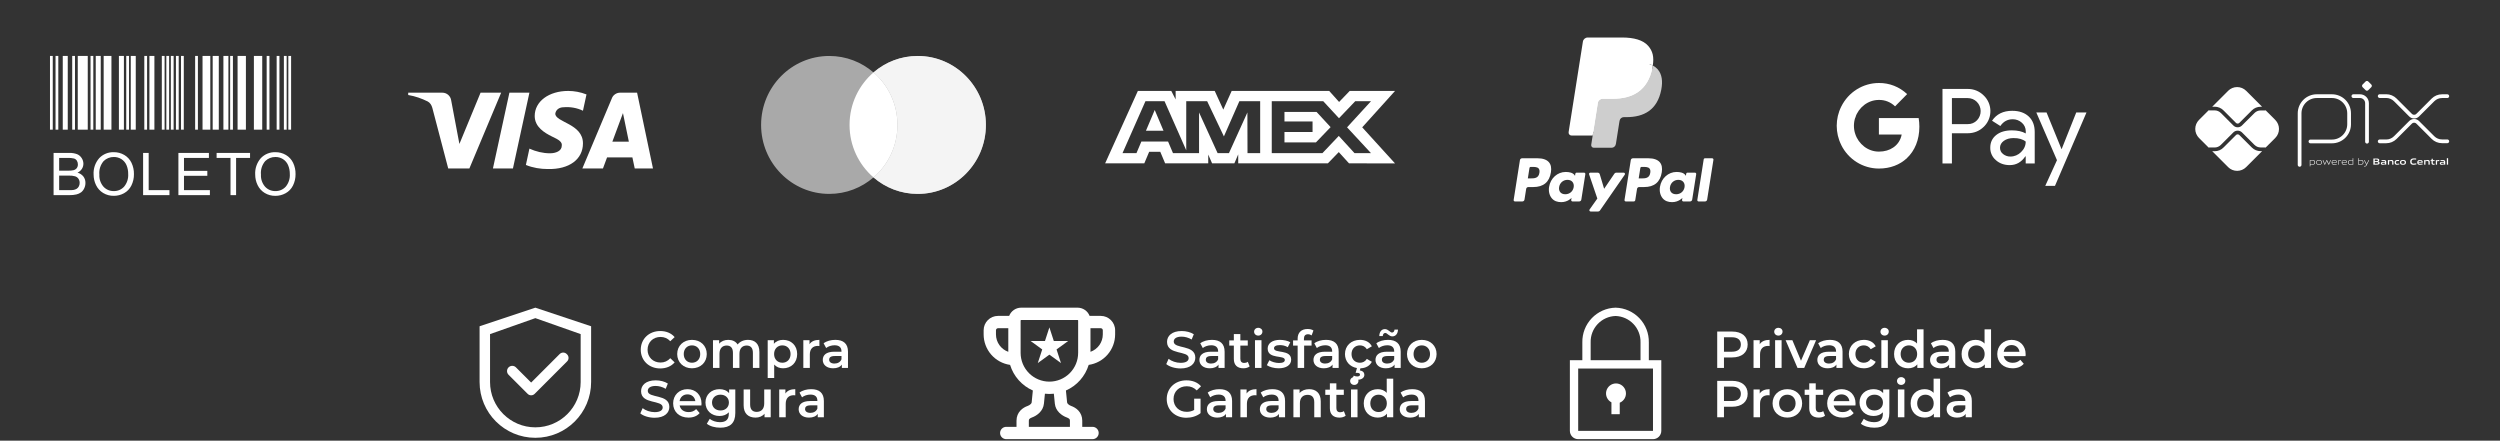 <svg xmlns="http://www.w3.org/2000/svg" width="295" height="52" viewBox="0 0 295 52" fill="none"><rect x="0" y="0" width="295" height="52" fill="#333333" stroke="none"/><path d="M190.683 45.245C190.419 45.247 190.164 45.337 189.957 45.501C189.75 45.666 189.605 45.894 189.543 46.151C189.482 46.408 189.508 46.678 189.618 46.918C189.727 47.158 189.914 47.355 190.149 47.476V48.878H191.13V47.52C191.383 47.416 191.592 47.228 191.722 46.987C191.852 46.746 191.894 46.468 191.841 46.199C191.789 45.931 191.644 45.689 191.433 45.514C191.222 45.34 190.957 45.245 190.683 45.245Z" fill="white"></path><path d="M194.562 42.504V40.405C194.583 39.342 194.182 38.313 193.447 37.545C192.712 36.777 191.702 36.331 190.639 36.305C189.576 36.331 188.566 36.777 187.831 37.545C187.096 38.313 186.695 39.342 186.716 40.405V42.504H185.245V50.84C185.245 51.1 185.348 51.35 185.532 51.534C185.716 51.718 185.966 51.821 186.226 51.821H195.053C195.313 51.821 195.562 51.718 195.746 51.534C195.93 51.35 196.034 51.1 196.034 50.84V42.504H194.562ZM187.697 40.405C187.676 39.602 187.973 38.823 188.525 38.238C189.076 37.654 189.836 37.312 190.639 37.286C191.442 37.312 192.202 37.654 192.754 38.238C193.305 38.823 193.603 39.602 193.582 40.405V42.504H187.697V40.405ZM186.226 50.84V43.484H195.053V50.84H186.226Z" fill="white"></path><path d="M77.904 43.477C78.609 43.477 79.21 43.225 79.609 42.759L79.093 42.269C78.781 42.612 78.394 42.778 77.947 42.778C77.057 42.778 76.413 42.152 76.413 41.269C76.413 40.386 77.057 39.76 77.947 39.76C78.394 39.76 78.781 39.926 79.093 40.263L79.609 39.779C79.21 39.312 78.609 39.061 77.91 39.061C76.591 39.061 75.61 39.987 75.61 41.269C75.61 42.551 76.591 43.477 77.904 43.477Z" fill="white"></path><path d="M81.651 43.458C82.669 43.458 83.399 42.759 83.399 41.778C83.399 40.797 82.669 40.104 81.651 40.104C80.645 40.104 79.909 40.797 79.909 41.778C79.909 42.759 80.645 43.458 81.651 43.458ZM81.651 42.802C81.099 42.802 80.682 42.404 80.682 41.778C80.682 41.152 81.099 40.754 81.651 40.754C82.209 40.754 82.626 41.152 82.626 41.778C82.626 42.404 82.209 42.802 81.651 42.802Z" fill="white"></path><path d="M88.266 40.104C87.744 40.104 87.303 40.312 87.039 40.65C86.812 40.282 86.414 40.104 85.935 40.104C85.487 40.104 85.107 40.263 84.862 40.557V40.14H84.132V43.416H84.899V41.753C84.899 41.103 85.242 40.772 85.751 40.772C86.217 40.772 86.487 41.054 86.487 41.637V43.416H87.254V41.753C87.254 41.103 87.603 40.772 88.106 40.772C88.572 40.772 88.842 41.054 88.842 41.637V43.416H89.609V41.539C89.609 40.551 89.057 40.104 88.266 40.104Z" fill="white"></path><path d="M92.404 40.104C91.956 40.104 91.576 40.257 91.318 40.57V40.14H90.588V44.605H91.355V43.017C91.619 43.317 91.987 43.458 92.404 43.458C93.361 43.458 94.066 42.796 94.066 41.778C94.066 40.766 93.361 40.104 92.404 40.104ZM92.318 42.802C91.766 42.802 91.343 42.404 91.343 41.778C91.343 41.152 91.766 40.754 92.318 40.754C92.87 40.754 93.287 41.152 93.287 41.778C93.287 42.404 92.87 42.802 92.318 42.802Z" fill="white"></path><path d="M95.523 40.619V40.14H94.793V43.416H95.56V41.827C95.56 41.158 95.928 40.815 96.51 40.815C96.566 40.815 96.621 40.821 96.688 40.834V40.104C96.142 40.104 95.744 40.275 95.523 40.619Z" fill="white"></path><path d="M98.572 40.104C98.044 40.104 97.535 40.239 97.186 40.508L97.486 41.066C97.731 40.864 98.112 40.742 98.48 40.742C99.025 40.742 99.295 41.005 99.295 41.453V41.502H98.449C97.455 41.502 97.087 41.931 97.087 42.477C97.087 43.047 97.56 43.458 98.308 43.458C98.799 43.458 99.154 43.299 99.338 43.017V43.416H100.062V41.496C100.062 40.551 99.516 40.104 98.572 40.104ZM98.467 42.9C98.075 42.9 97.842 42.722 97.842 42.447C97.842 42.207 97.983 42.011 98.504 42.011H99.295V42.391C99.166 42.729 98.841 42.9 98.467 42.9Z" fill="white"></path><path d="M77.247 49.295C78.425 49.295 78.983 48.706 78.983 48.02C78.983 46.444 76.438 47.038 76.438 46.124C76.438 45.8 76.708 45.542 77.37 45.542C77.744 45.542 78.167 45.652 78.554 45.879L78.805 45.26C78.431 45.014 77.891 44.88 77.376 44.88C76.199 44.88 75.647 45.468 75.647 46.161C75.647 47.756 78.198 47.149 78.198 48.075C78.198 48.394 77.916 48.633 77.247 48.633C76.72 48.633 76.174 48.437 75.831 48.161L75.555 48.78C75.91 49.087 76.579 49.295 77.247 49.295Z" fill="white"></path><path d="M82.779 47.615C82.779 46.591 82.08 45.922 81.123 45.922C80.148 45.922 79.43 46.621 79.43 47.596C79.43 48.572 80.142 49.277 81.239 49.277C81.804 49.277 82.264 49.093 82.558 48.743L82.147 48.271C81.914 48.51 81.626 48.627 81.258 48.627C80.687 48.627 80.289 48.32 80.197 47.842H82.766C82.773 47.768 82.779 47.676 82.779 47.615ZM81.123 46.535C81.626 46.535 81.988 46.861 82.049 47.333H80.191C80.264 46.854 80.626 46.535 81.123 46.535Z" fill="white"></path><path d="M86.036 45.959V46.394C85.766 46.069 85.361 45.922 84.901 45.922C83.963 45.922 83.245 46.548 83.245 47.498C83.245 48.449 83.963 49.087 84.901 49.087C85.343 49.087 85.729 48.946 85.999 48.651V48.823C85.999 49.485 85.68 49.817 84.957 49.817C84.503 49.817 84.037 49.663 83.748 49.424L83.405 50.001C83.779 50.307 84.386 50.467 84.999 50.467C86.146 50.467 86.766 49.927 86.766 48.737V45.959H86.036ZM85.018 48.437C84.435 48.437 84.018 48.056 84.018 47.498C84.018 46.946 84.435 46.572 85.018 46.572C85.594 46.572 86.011 46.946 86.011 47.498C86.011 48.056 85.594 48.437 85.018 48.437Z" fill="white"></path><path d="M90.178 45.959V47.615C90.178 48.271 89.816 48.602 89.282 48.602C88.798 48.602 88.516 48.32 88.516 47.725V45.959H87.749V47.83C87.749 48.817 88.319 49.277 89.16 49.277C89.583 49.277 89.969 49.117 90.215 48.817V49.234H90.944V45.959H90.178Z" fill="white"></path><path d="M92.678 46.437V45.959H91.948V49.234H92.715V47.645C92.715 46.977 93.083 46.634 93.665 46.634C93.721 46.634 93.776 46.64 93.843 46.652V45.922C93.297 45.922 92.899 46.094 92.678 46.437Z" fill="white"></path><path d="M95.727 45.922C95.199 45.922 94.69 46.057 94.341 46.327L94.641 46.885C94.886 46.683 95.267 46.56 95.635 46.56C96.181 46.56 96.45 46.824 96.45 47.271V47.321H95.604C94.611 47.321 94.243 47.75 94.243 48.296C94.243 48.866 94.715 49.277 95.463 49.277C95.954 49.277 96.309 49.117 96.493 48.835V49.234H97.217V47.314C97.217 46.37 96.671 45.922 95.727 45.922ZM95.623 48.719C95.23 48.719 94.997 48.541 94.997 48.265C94.997 48.026 95.138 47.83 95.659 47.83H96.45V48.21C96.322 48.547 95.997 48.719 95.623 48.719Z" fill="white"></path><path d="M139.311 43.477C140.489 43.477 141.047 42.888 141.047 42.202C141.047 40.625 138.502 41.22 138.502 40.306C138.502 39.981 138.771 39.724 139.434 39.724C139.808 39.724 140.231 39.834 140.617 40.061L140.869 39.442C140.495 39.196 139.955 39.061 139.44 39.061C138.262 39.061 137.71 39.65 137.71 40.343C137.71 41.938 140.262 41.331 140.262 42.257C140.262 42.576 139.98 42.815 139.311 42.815C138.784 42.815 138.238 42.619 137.894 42.343L137.618 42.962C137.974 43.269 138.643 43.477 139.311 43.477Z" fill="white"></path><path d="M143.015 40.104C142.487 40.104 141.978 40.239 141.629 40.509L141.929 41.067C142.175 40.864 142.555 40.742 142.923 40.742C143.469 40.742 143.739 41.006 143.739 41.453V41.502H142.892C141.899 41.502 141.531 41.932 141.531 42.477C141.531 43.048 142.003 43.459 142.751 43.459C143.242 43.459 143.598 43.299 143.782 43.017V43.416H144.505V41.496C144.505 40.552 143.959 40.104 143.015 40.104ZM142.911 42.901C142.518 42.901 142.285 42.723 142.285 42.447C142.285 42.208 142.426 42.011 142.947 42.011H143.739V42.392C143.61 42.729 143.285 42.901 142.911 42.901Z" fill="white"></path><path d="M147.243 42.692C147.127 42.784 146.973 42.827 146.814 42.827C146.519 42.827 146.36 42.655 146.36 42.336V40.779H147.237V40.165H146.36V39.417H145.593V40.165H145.054V40.779H145.593V42.355C145.593 43.078 146.004 43.459 146.722 43.459C146.998 43.459 147.274 43.385 147.458 43.238L147.243 42.692Z" fill="white"></path><path d="M148.475 39.601C148.763 39.601 148.965 39.393 148.965 39.123C148.965 38.871 148.757 38.681 148.475 38.681C148.193 38.681 147.984 38.883 147.984 39.141C147.984 39.399 148.193 39.601 148.475 39.601ZM148.088 43.416H148.855V40.141H148.088V43.416Z" fill="white"></path><path d="M150.873 43.459C151.793 43.459 152.357 43.06 152.357 42.447C152.357 41.165 150.333 41.754 150.333 41.091C150.333 40.877 150.554 40.723 151.02 40.723C151.333 40.723 151.646 40.785 151.959 40.969L152.253 40.386C151.959 40.208 151.462 40.104 151.027 40.104C150.143 40.104 149.585 40.509 149.585 41.128C149.585 42.435 151.609 41.846 151.609 42.471C151.609 42.698 151.407 42.833 150.922 42.833C150.511 42.833 150.07 42.698 149.782 42.508L149.487 43.091C149.782 43.299 150.327 43.459 150.873 43.459Z" fill="white"></path><path d="M154.348 39.442C154.508 39.442 154.655 39.497 154.772 39.577L154.986 39C154.815 38.877 154.557 38.822 154.293 38.822C153.533 38.822 153.122 39.27 153.122 39.957V40.165H152.582V40.779H153.122V43.416H153.888V40.779H154.766V40.165H153.864V39.969C153.864 39.62 154.03 39.442 154.348 39.442Z" fill="white"></path><path d="M156.473 40.104C155.945 40.104 155.436 40.239 155.087 40.509L155.387 41.067C155.633 40.864 156.013 40.742 156.381 40.742C156.927 40.742 157.196 41.006 157.196 41.453V41.502H156.35C155.357 41.502 154.989 41.932 154.989 42.477C154.989 43.048 155.461 43.459 156.209 43.459C156.7 43.459 157.055 43.299 157.239 43.017V43.416H157.963V41.496C157.963 40.552 157.417 40.104 156.473 40.104ZM156.369 42.901C155.976 42.901 155.743 42.723 155.743 42.447C155.743 42.208 155.884 42.011 156.405 42.011H157.196V42.392C157.068 42.729 156.743 42.901 156.369 42.901Z" fill="white"></path><path d="M160.473 42.803C159.909 42.803 159.48 42.416 159.48 41.778C159.48 41.147 159.909 40.754 160.473 40.754C160.798 40.754 161.093 40.895 161.289 41.208L161.878 40.864C161.626 40.368 161.117 40.104 160.48 40.104C159.443 40.104 158.707 40.797 158.707 41.778C158.707 42.643 159.277 43.287 160.118 43.428L159.964 43.998H160.154C160.388 43.998 160.48 44.084 160.48 44.201C160.48 44.336 160.381 44.422 160.154 44.422C160.001 44.422 159.866 44.391 159.737 44.324L159.596 44.685C159.75 44.771 159.94 44.814 160.161 44.814C160.664 44.814 160.995 44.587 160.995 44.231C160.995 43.968 160.823 43.759 160.461 43.716L160.529 43.459C161.142 43.447 161.633 43.17 161.878 42.692L161.289 42.349C161.093 42.661 160.798 42.803 160.473 42.803Z" fill="white"></path><path d="M163.467 39.288C163.687 39.288 163.896 39.693 164.301 39.693C164.693 39.693 164.951 39.368 164.963 38.89H164.552C164.54 39.111 164.423 39.239 164.252 39.239C164.031 39.239 163.822 38.834 163.418 38.834C163.025 38.834 162.767 39.153 162.755 39.656H163.166C163.178 39.423 163.295 39.288 163.467 39.288ZM163.792 40.104C163.264 40.104 162.755 40.239 162.406 40.509L162.706 41.067C162.951 40.864 163.332 40.742 163.7 40.742C164.246 40.742 164.515 41.006 164.515 41.453V41.502H163.669C162.675 41.502 162.307 41.932 162.307 42.477C162.307 43.048 162.78 43.459 163.528 43.459C164.019 43.459 164.374 43.299 164.558 43.017V43.416H165.282V41.496C165.282 40.552 164.736 40.104 163.792 40.104ZM163.687 42.901C163.295 42.901 163.062 42.723 163.062 42.447C163.062 42.208 163.203 42.011 163.724 42.011H164.515V42.392C164.387 42.729 164.062 42.901 163.687 42.901Z" fill="white"></path><path d="M167.768 43.459C168.786 43.459 169.516 42.76 169.516 41.778C169.516 40.797 168.786 40.104 167.768 40.104C166.762 40.104 166.026 40.797 166.026 41.778C166.026 42.76 166.762 43.459 167.768 43.459ZM167.768 42.803C167.216 42.803 166.799 42.404 166.799 41.778C166.799 41.153 167.216 40.754 167.768 40.754C168.326 40.754 168.743 41.153 168.743 41.778C168.743 42.404 168.326 42.803 167.768 42.803Z" fill="white"></path><path d="M140.912 48.376C140.636 48.535 140.335 48.596 140.029 48.596C139.121 48.596 138.477 47.959 138.477 47.088C138.477 46.199 139.121 45.579 140.035 45.579C140.495 45.579 140.881 45.732 141.218 46.07L141.721 45.579C141.317 45.119 140.716 44.88 139.998 44.88C138.655 44.88 137.674 45.806 137.674 47.088C137.674 48.37 138.655 49.296 139.986 49.296C140.593 49.296 141.218 49.112 141.666 48.75V47.039H140.912V48.376Z" fill="white"></path><path d="M143.895 45.922C143.368 45.922 142.859 46.057 142.509 46.327L142.81 46.885C143.055 46.683 143.435 46.56 143.803 46.56C144.349 46.56 144.619 46.824 144.619 47.272V47.321H143.773C142.779 47.321 142.411 47.75 142.411 48.296C142.411 48.866 142.883 49.277 143.632 49.277C144.122 49.277 144.478 49.118 144.662 48.836V49.234H145.386V47.315C145.386 46.37 144.84 45.922 143.895 45.922ZM143.791 48.719C143.399 48.719 143.165 48.541 143.165 48.265C143.165 48.026 143.307 47.83 143.828 47.83H144.619V48.21C144.49 48.547 144.165 48.719 143.791 48.719Z" fill="white"></path><path d="M147.099 46.438V45.959H146.37V49.234H147.136V47.646C147.136 46.977 147.504 46.634 148.087 46.634C148.142 46.634 148.197 46.64 148.265 46.652V45.922C147.719 45.922 147.32 46.094 147.099 46.438Z" fill="white"></path><path d="M150.148 45.922C149.621 45.922 149.112 46.057 148.762 46.327L149.063 46.885C149.308 46.683 149.688 46.56 150.056 46.56C150.602 46.56 150.872 46.824 150.872 47.272V47.321H150.025C149.032 47.321 148.664 47.75 148.664 48.296C148.664 48.866 149.136 49.277 149.884 49.277C150.375 49.277 150.731 49.118 150.915 48.836V49.234H151.638V47.315C151.638 46.37 151.093 45.922 150.148 45.922ZM150.044 48.719C149.651 48.719 149.418 48.541 149.418 48.265C149.418 48.026 149.559 47.83 150.081 47.83H150.872V48.21C150.743 48.547 150.418 48.719 150.044 48.719Z" fill="white"></path><path d="M154.481 45.922C154.002 45.922 153.604 46.082 153.352 46.383V45.959H152.622V49.234H153.389V47.578C153.389 46.922 153.757 46.591 154.303 46.591C154.793 46.591 155.082 46.873 155.082 47.456V49.234H155.848V47.358C155.848 46.37 155.266 45.922 154.481 45.922Z" fill="white"></path><path d="M158.575 48.511C158.458 48.603 158.305 48.646 158.146 48.646C157.851 48.646 157.692 48.474 157.692 48.155V46.597H158.569V45.984H157.692V45.236H156.925V45.984H156.385V46.597H156.925V48.173C156.925 48.897 157.336 49.277 158.054 49.277C158.33 49.277 158.606 49.204 158.789 49.056L158.575 48.511Z" fill="white"></path><path d="M159.807 45.42C160.095 45.42 160.297 45.211 160.297 44.941C160.297 44.69 160.089 44.5 159.807 44.5C159.524 44.5 159.316 44.702 159.316 44.96C159.316 45.217 159.524 45.42 159.807 45.42ZM159.42 49.234H160.187V45.959H159.42V49.234Z" fill="white"></path><path d="M163.634 44.684V46.364C163.376 46.064 163.002 45.922 162.579 45.922C161.628 45.922 160.923 46.579 160.923 47.597C160.923 48.615 161.628 49.277 162.579 49.277C163.027 49.277 163.407 49.124 163.665 48.811V49.234H164.401V44.684H163.634ZM162.671 48.621C162.119 48.621 161.696 48.222 161.696 47.597C161.696 46.971 162.119 46.573 162.671 46.573C163.223 46.573 163.646 46.971 163.646 47.597C163.646 48.222 163.223 48.621 162.671 48.621Z" fill="white"></path><path d="M166.655 45.922C166.127 45.922 165.618 46.057 165.269 46.327L165.569 46.885C165.814 46.683 166.195 46.56 166.563 46.56C167.108 46.56 167.378 46.824 167.378 47.272V47.321H166.532C165.538 47.321 165.17 47.75 165.17 48.296C165.17 48.866 165.643 49.277 166.391 49.277C166.881 49.277 167.237 49.118 167.421 48.836V49.234H168.145V47.315C168.145 46.37 167.599 45.922 166.655 45.922ZM166.55 48.719C166.158 48.719 165.925 48.541 165.925 48.265C165.925 48.026 166.066 47.83 166.587 47.83H167.378V48.21C167.249 48.547 166.924 48.719 166.55 48.719Z" fill="white"></path><path d="M204.397 39.123H202.631V43.416H203.428V42.177H204.397C205.525 42.177 206.225 41.594 206.225 40.65C206.225 39.699 205.525 39.123 204.397 39.123ZM204.36 41.502H203.428V39.797H204.36C205.059 39.797 205.421 40.11 205.421 40.65C205.421 41.19 205.059 41.502 204.36 41.502Z" fill="white"></path><path d="M207.647 40.619V40.141H206.917V43.416H207.684V41.827C207.684 41.159 208.052 40.815 208.634 40.815C208.69 40.815 208.745 40.822 208.812 40.834V40.104C208.266 40.104 207.868 40.276 207.647 40.619Z" fill="white"></path><path d="M209.849 39.601C210.137 39.601 210.34 39.393 210.34 39.123C210.34 38.871 210.131 38.681 209.849 38.681C209.567 38.681 209.358 38.883 209.358 39.141C209.358 39.399 209.567 39.601 209.849 39.601ZM209.463 43.416H210.229V40.141H209.463V43.416Z" fill="white"></path><path d="M213.566 40.141L212.517 42.569L211.499 40.141H210.702L212.106 43.416H212.898L214.302 40.141H213.566Z" fill="white"></path><path d="M215.93 40.104C215.403 40.104 214.894 40.239 214.544 40.509L214.845 41.067C215.09 40.864 215.47 40.742 215.838 40.742C216.384 40.742 216.654 41.006 216.654 41.453V41.502H215.808C214.814 41.502 214.446 41.932 214.446 42.477C214.446 43.048 214.919 43.459 215.667 43.459C216.157 43.459 216.513 43.299 216.697 43.017V43.416H217.421V41.496C217.421 40.552 216.875 40.104 215.93 40.104ZM215.826 42.901C215.434 42.901 215.201 42.723 215.201 42.447C215.201 42.208 215.342 42.011 215.863 42.011H216.654V42.392C216.525 42.729 216.2 42.901 215.826 42.901Z" fill="white"></path><path d="M219.937 43.459C220.575 43.459 221.084 43.183 221.336 42.692L220.747 42.349C220.55 42.661 220.256 42.803 219.931 42.803C219.367 42.803 218.938 42.416 218.938 41.778C218.938 41.147 219.367 40.754 219.931 40.754C220.256 40.754 220.55 40.895 220.747 41.208L221.336 40.864C221.084 40.368 220.575 40.104 219.937 40.104C218.901 40.104 218.165 40.797 218.165 41.778C218.165 42.76 218.901 43.459 219.937 43.459Z" fill="white"></path><path d="M222.385 39.601C222.673 39.601 222.875 39.393 222.875 39.123C222.875 38.871 222.667 38.681 222.385 38.681C222.102 38.681 221.894 38.883 221.894 39.141C221.894 39.399 222.102 39.601 222.385 39.601ZM221.998 43.416H222.765V40.141H221.998V43.416Z" fill="white"></path><path d="M226.212 38.865V40.546C225.954 40.245 225.58 40.104 225.157 40.104C224.206 40.104 223.501 40.76 223.501 41.778C223.501 42.796 224.206 43.459 225.157 43.459C225.605 43.459 225.985 43.305 226.243 42.993V43.416H226.979V38.865H226.212ZM225.249 42.803C224.697 42.803 224.274 42.404 224.274 41.778C224.274 41.153 224.697 40.754 225.249 40.754C225.801 40.754 226.224 41.153 226.224 41.778C226.224 42.404 225.801 42.803 225.249 42.803Z" fill="white"></path><path d="M229.233 40.104C228.705 40.104 228.196 40.239 227.847 40.509L228.147 41.067C228.392 40.864 228.773 40.742 229.141 40.742C229.686 40.742 229.956 41.006 229.956 41.453V41.502H229.11C228.116 41.502 227.748 41.932 227.748 42.477C227.748 43.048 228.221 43.459 228.969 43.459C229.46 43.459 229.815 43.299 229.999 43.017V43.416H230.723V41.496C230.723 40.552 230.177 40.104 229.233 40.104ZM229.128 42.901C228.736 42.901 228.503 42.723 228.503 42.447C228.503 42.208 228.644 42.011 229.165 42.011H229.956V42.392C229.828 42.729 229.502 42.901 229.128 42.901Z" fill="white"></path><path d="M234.178 38.865V40.546C233.92 40.245 233.546 40.104 233.123 40.104C232.172 40.104 231.467 40.76 231.467 41.778C231.467 42.796 232.172 43.459 233.123 43.459C233.571 43.459 233.951 43.305 234.208 42.993V43.416H234.944V38.865H234.178ZM233.215 42.803C232.663 42.803 232.24 42.404 232.24 41.778C232.24 41.153 232.663 40.754 233.215 40.754C233.767 40.754 234.19 41.153 234.19 41.778C234.19 42.404 233.767 42.803 233.215 42.803Z" fill="white"></path><path d="M239.026 41.797C239.026 40.773 238.327 40.104 237.37 40.104C236.395 40.104 235.677 40.803 235.677 41.778C235.677 42.754 236.389 43.459 237.487 43.459C238.051 43.459 238.511 43.275 238.805 42.925L238.394 42.453C238.161 42.692 237.873 42.809 237.505 42.809C236.935 42.809 236.536 42.502 236.444 42.024H239.014C239.02 41.95 239.026 41.858 239.026 41.797ZM237.37 40.717C237.873 40.717 238.235 41.042 238.296 41.515H236.438C236.511 41.036 236.873 40.717 237.37 40.717Z" fill="white"></path><path d="M204.397 44.941H202.631V49.234H203.428V47.995H204.397C205.525 47.995 206.225 47.413 206.225 46.468C206.225 45.518 205.525 44.941 204.397 44.941ZM204.36 47.321H203.428V45.616H204.36C205.059 45.616 205.421 45.929 205.421 46.468C205.421 47.008 205.059 47.321 204.36 47.321Z" fill="white"></path><path d="M207.647 46.438V45.959H206.917V49.234H207.684V47.646C207.684 46.977 208.052 46.634 208.634 46.634C208.69 46.634 208.745 46.64 208.812 46.652V45.922C208.266 45.922 207.868 46.094 207.647 46.438Z" fill="white"></path><path d="M210.905 49.277C211.923 49.277 212.653 48.578 212.653 47.597C212.653 46.615 211.923 45.922 210.905 45.922C209.899 45.922 209.163 46.615 209.163 47.597C209.163 48.578 209.899 49.277 210.905 49.277ZM210.905 48.621C210.353 48.621 209.936 48.222 209.936 47.597C209.936 46.971 210.353 46.573 210.905 46.573C211.463 46.573 211.88 46.971 211.88 47.597C211.88 48.222 211.463 48.621 210.905 48.621Z" fill="white"></path><path d="M215.14 48.511C215.023 48.603 214.87 48.646 214.71 48.646C214.416 48.646 214.257 48.474 214.257 48.155V46.597H215.134V45.984H214.257V45.236H213.49V45.984H212.95V46.597H213.49V48.173C213.49 48.897 213.901 49.277 214.618 49.277C214.894 49.277 215.17 49.204 215.354 49.056L215.14 48.511Z" fill="white"></path><path d="M218.956 47.615C218.956 46.591 218.257 45.922 217.3 45.922C216.325 45.922 215.607 46.622 215.607 47.597C215.607 48.572 216.319 49.277 217.417 49.277C217.981 49.277 218.441 49.093 218.735 48.744L218.324 48.272C218.091 48.511 217.803 48.627 217.435 48.627C216.865 48.627 216.466 48.321 216.374 47.842H218.944C218.95 47.769 218.956 47.677 218.956 47.615ZM217.3 46.536C217.803 46.536 218.165 46.861 218.226 47.333H216.368C216.441 46.855 216.803 46.536 217.3 46.536Z" fill="white"></path><path d="M222.213 45.959V46.395C221.943 46.07 221.538 45.922 221.078 45.922C220.14 45.922 219.422 46.548 219.422 47.499C219.422 48.449 220.14 49.087 221.078 49.087C221.52 49.087 221.906 48.946 222.176 48.652V48.823C222.176 49.486 221.857 49.817 221.134 49.817C220.68 49.817 220.214 49.664 219.925 49.425L219.582 50.001C219.956 50.308 220.563 50.467 221.177 50.467C222.323 50.467 222.943 49.927 222.943 48.738V45.959H222.213ZM221.195 48.437C220.612 48.437 220.195 48.057 220.195 47.499C220.195 46.947 220.612 46.573 221.195 46.573C221.771 46.573 222.188 46.947 222.188 47.499C222.188 48.057 221.771 48.437 221.195 48.437Z" fill="white"></path><path d="M224.337 45.42C224.625 45.42 224.828 45.211 224.828 44.941C224.828 44.69 224.619 44.5 224.337 44.5C224.055 44.5 223.846 44.702 223.846 44.96C223.846 45.217 224.055 45.42 224.337 45.42ZM223.951 49.234H224.717V45.959H223.951V49.234Z" fill="white"></path><path d="M228.164 44.684V46.364C227.907 46.064 227.533 45.922 227.11 45.922C226.159 45.922 225.454 46.579 225.454 47.597C225.454 48.615 226.159 49.277 227.11 49.277C227.557 49.277 227.938 49.124 228.195 48.811V49.234H228.931V44.684H228.164ZM227.202 48.621C226.65 48.621 226.226 48.222 226.226 47.597C226.226 46.971 226.65 46.573 227.202 46.573C227.754 46.573 228.177 46.971 228.177 47.597C228.177 48.222 227.754 48.621 227.202 48.621Z" fill="white"></path><path d="M231.185 45.922C230.658 45.922 230.149 46.057 229.799 46.327L230.1 46.885C230.345 46.683 230.725 46.56 231.093 46.56C231.639 46.56 231.909 46.824 231.909 47.272V47.321H231.062C230.069 47.321 229.701 47.75 229.701 48.296C229.701 48.866 230.173 49.277 230.921 49.277C231.412 49.277 231.768 49.118 231.952 48.836V49.234H232.675V47.315C232.675 46.37 232.13 45.922 231.185 45.922ZM231.081 48.719C230.688 48.719 230.455 48.541 230.455 48.265C230.455 48.026 230.596 47.83 231.118 47.83H231.909V48.21C231.78 48.547 231.455 48.719 231.081 48.719Z" fill="white"></path><path d="M63.172 36.305L56.591 38.499V45.079C56.591 48.714 59.537 51.66 63.172 51.66C66.806 51.66 69.752 48.714 69.752 45.079V38.499L63.172 36.305ZM68.518 45.079C68.518 48.032 66.124 50.426 63.172 50.426C60.219 50.426 57.825 48.032 57.825 45.079V39.424L63.172 37.539L68.518 39.424V45.079Z" fill="white"></path><path d="M60.882 43.35C60.825 43.292 60.757 43.246 60.682 43.215C60.607 43.184 60.527 43.168 60.446 43.168C60.365 43.168 60.285 43.184 60.21 43.215C60.135 43.246 60.067 43.292 60.01 43.35C59.952 43.407 59.907 43.475 59.876 43.55C59.845 43.624 59.829 43.705 59.829 43.786C59.829 43.867 59.845 43.947 59.876 44.022C59.907 44.097 59.952 44.165 60.01 44.222L62.227 46.439L62.263 46.475C62.317 46.529 62.382 46.572 62.452 46.602C62.523 46.631 62.599 46.646 62.675 46.646C62.752 46.646 62.828 46.631 62.898 46.602C62.969 46.572 63.033 46.529 63.088 46.475L66.918 42.645C66.972 42.591 67.015 42.527 67.044 42.456C67.073 42.386 67.088 42.31 67.088 42.233C67.088 42.157 67.073 42.081 67.044 42.01C67.015 41.939 66.972 41.875 66.918 41.821L66.87 41.773C66.816 41.719 66.751 41.676 66.681 41.647C66.61 41.617 66.534 41.602 66.457 41.602C66.381 41.602 66.305 41.617 66.234 41.647C66.164 41.676 66.099 41.719 66.045 41.773L62.675 45.142L60.882 43.35Z" fill="white"></path><path fill-rule="evenodd" clip-rule="evenodd" d="M119.189 43.057C118.323 42.932 117.531 42.5 116.958 41.839C116.385 41.177 116.069 40.332 116.069 39.457V38.972C116.069 38.035 116.83 37.275 117.766 37.275H119.081C119.302 36.708 119.853 36.305 120.499 36.305H127.156C127.462 36.305 127.761 36.398 128.014 36.571C128.267 36.744 128.462 36.989 128.573 37.275H129.888C130.825 37.275 131.585 38.035 131.585 38.972V39.457C131.585 40.332 131.27 41.177 130.697 41.839C130.124 42.5 129.332 42.932 128.466 43.057C128.261 43.724 127.915 44.339 127.451 44.861C126.988 45.382 126.417 45.798 125.778 46.079L125.918 47.482C125.923 47.53 125.947 47.598 126.029 47.679C126.112 47.764 126.239 47.844 126.39 47.9C126.665 47.999 126.99 48.165 127.253 48.45C127.53 48.751 127.706 49.151 127.706 49.639V50.367H128.919C129.111 50.367 129.296 50.443 129.433 50.58C129.569 50.716 129.646 50.901 129.646 51.094C129.646 51.287 129.569 51.472 129.433 51.608C129.296 51.745 129.111 51.821 128.919 51.821H118.736C118.543 51.821 118.358 51.745 118.222 51.608C118.085 51.472 118.009 51.287 118.009 51.094C118.009 50.901 118.085 50.716 118.222 50.58C118.358 50.443 118.543 50.367 118.736 50.367H119.948V49.639C119.948 49.151 120.125 48.751 120.402 48.45C120.664 48.165 120.99 47.999 121.264 47.9C121.399 47.853 121.523 47.778 121.626 47.679C121.707 47.597 121.732 47.531 121.737 47.482L121.876 46.079C121.238 45.798 120.667 45.382 120.204 44.86C119.74 44.339 119.395 43.724 119.19 43.057H119.189ZM118.979 38.73H117.766C117.702 38.73 117.64 38.755 117.595 38.801C117.55 38.846 117.524 38.908 117.524 38.972V39.457C117.524 40.407 118.131 41.215 118.979 41.515V38.73ZM123.301 46.459L123.184 47.626C123.094 48.523 122.352 49.052 121.762 49.266C121.653 49.3 121.553 49.358 121.471 49.437C121.435 49.475 121.403 49.527 121.403 49.64V50.367H126.252V49.64C126.252 49.527 126.22 49.475 126.184 49.437C126.101 49.358 126.002 49.3 125.893 49.266C125.302 49.052 124.56 48.523 124.471 47.627L124.355 46.459C124.005 46.497 123.651 46.497 123.301 46.459V46.459ZM128.676 41.516V38.73H129.888C129.953 38.73 130.014 38.755 130.06 38.801C130.105 38.846 130.131 38.908 130.131 38.972V39.457C130.131 39.908 129.991 40.349 129.731 40.717C129.47 41.086 129.102 41.364 128.676 41.515V41.516ZM120.433 37.826C120.433 37.79 120.462 37.76 120.499 37.76H127.156C127.191 37.76 127.221 37.789 127.221 37.826V41.639C127.221 42.539 126.864 43.402 126.227 44.039C125.591 44.675 124.728 45.033 123.827 45.033C122.927 45.033 122.064 44.675 121.427 44.039C120.791 43.402 120.433 42.539 120.433 41.639V37.826Z" fill="white"></path><path d="M123.827 38.632L124.35 40.24H126.041L124.673 41.234L125.195 42.842L123.827 41.848L122.459 42.842L122.982 41.234L121.614 40.24H123.305L123.827 38.632Z" fill="white"></path><path d="M271.354 19.455V13.372C271.354 13.106 271.407 12.842 271.509 12.596C271.61 12.351 271.76 12.127 271.948 11.939C272.136 11.751 272.36 11.602 272.605 11.5C272.851 11.398 273.115 11.346 273.381 11.346H275.175C275.711 11.347 276.225 11.56 276.604 11.94C276.982 12.319 277.195 12.834 277.195 13.37V14.664C277.195 15.202 276.981 15.717 276.601 16.098C276.221 16.478 275.706 16.691 275.168 16.691H272.631" stroke="white" stroke-width="0.442" stroke-linecap="round" stroke-linejoin="round"></path><path d="M277.698 11.345H278.476C278.696 11.345 278.908 11.432 279.064 11.588C279.22 11.744 279.308 11.956 279.308 12.177V16.722" stroke="white" stroke-width="0.442" stroke-linecap="round" stroke-linejoin="round"></path><path d="M279.14 10.64L278.787 10.287C278.766 10.266 278.75 10.242 278.738 10.214C278.727 10.187 278.721 10.158 278.721 10.128C278.721 10.099 278.727 10.07 278.738 10.042C278.75 10.015 278.766 9.99 278.787 9.97L279.14 9.617C279.161 9.596 279.185 9.579 279.213 9.568C279.24 9.557 279.269 9.551 279.299 9.551C279.328 9.551 279.357 9.557 279.385 9.568C279.412 9.579 279.437 9.596 279.457 9.617L279.811 9.97C279.832 9.99 279.848 10.015 279.86 10.042C279.871 10.07 279.877 10.099 279.877 10.128C279.877 10.158 279.871 10.187 279.86 10.214C279.848 10.242 279.832 10.266 279.811 10.287L279.457 10.64C279.437 10.661 279.412 10.678 279.385 10.689C279.357 10.701 279.328 10.706 279.299 10.706C279.269 10.706 279.24 10.701 279.213 10.689C279.185 10.678 279.161 10.661 279.14 10.64Z" fill="white"></path><path d="M280.804 11.341H281.577C281.974 11.341 282.355 11.499 282.637 11.78L284.444 13.586C284.499 13.642 284.565 13.687 284.638 13.717C284.711 13.747 284.789 13.762 284.868 13.762C284.946 13.762 285.024 13.747 285.097 13.717C285.17 13.687 285.236 13.642 285.291 13.586L287.094 11.786C287.233 11.647 287.398 11.537 287.58 11.461C287.762 11.386 287.957 11.347 288.154 11.347H288.782" stroke="white" stroke-width="0.442" stroke-linecap="round" stroke-linejoin="round"></path><path d="M280.804 16.681H281.577C281.974 16.681 282.355 16.523 282.637 16.242L284.444 14.436C284.499 14.38 284.565 14.336 284.638 14.306C284.711 14.275 284.789 14.26 284.868 14.26C284.946 14.26 285.024 14.275 285.097 14.306C285.17 14.336 285.236 14.38 285.291 14.436L287.094 16.235C287.233 16.375 287.398 16.485 287.58 16.56C287.762 16.636 287.957 16.674 288.154 16.674H288.782" stroke="white" stroke-width="0.442" stroke-linecap="round" stroke-linejoin="round"></path><path d="M266.748 17.835C266.557 17.836 266.368 17.798 266.192 17.725C266.016 17.652 265.856 17.545 265.721 17.41L264.238 15.931C264.186 15.881 264.116 15.852 264.044 15.852C263.971 15.852 263.902 15.881 263.849 15.931L262.361 17.418C262.227 17.553 262.067 17.661 261.89 17.734C261.714 17.807 261.525 17.844 261.334 17.843H261.042L262.92 19.721C263.201 20.003 263.583 20.161 263.982 20.161C264.38 20.161 264.762 20.003 265.043 19.721L266.926 17.838L266.748 17.835Z" fill="white"></path><path d="M261.334 12.591C261.525 12.591 261.714 12.628 261.89 12.701C262.067 12.774 262.227 12.881 262.361 13.017L263.849 14.505C263.901 14.556 263.971 14.585 264.044 14.585C264.117 14.585 264.187 14.556 264.239 14.505L265.721 13.022C265.856 12.887 266.016 12.78 266.192 12.707C266.368 12.634 266.557 12.596 266.748 12.597H266.927L265.045 10.714C264.905 10.575 264.74 10.464 264.558 10.388C264.375 10.313 264.18 10.274 263.983 10.274C263.786 10.274 263.59 10.313 263.408 10.388C263.226 10.464 263.06 10.575 262.921 10.714L261.044 12.591H261.334Z" fill="white"></path><path d="M268.484 14.154L267.348 13.018C267.322 13.028 267.295 13.034 267.267 13.034H266.75C266.48 13.035 266.222 13.143 266.032 13.333L264.547 14.813C264.481 14.879 264.403 14.931 264.316 14.967C264.23 15.003 264.138 15.021 264.044 15.021C263.855 15.021 263.674 14.947 263.541 14.813L262.053 13.325C261.862 13.135 261.604 13.027 261.335 13.026H260.699C260.673 13.026 260.647 13.021 260.623 13.011L259.48 14.153C259.341 14.292 259.23 14.458 259.155 14.64C259.079 14.822 259.04 15.018 259.04 15.215C259.04 15.412 259.079 15.607 259.155 15.79C259.23 15.972 259.341 16.137 259.48 16.277L260.623 17.419C260.647 17.409 260.673 17.404 260.699 17.404H261.335C261.604 17.402 261.862 17.295 262.053 17.104L263.541 15.617C263.676 15.487 263.856 15.415 264.044 15.415C264.231 15.415 264.411 15.487 264.547 15.617L266.03 17.099C266.22 17.289 266.478 17.397 266.747 17.398H267.265C267.292 17.398 267.32 17.404 267.345 17.415L268.482 16.279C268.763 15.997 268.921 15.615 268.921 15.217C268.921 14.819 268.763 14.437 268.482 14.155" fill="white"></path><path d="M272.899 18.938C272.805 18.942 272.711 18.957 272.62 18.981V19.352C272.69 19.376 272.763 19.388 272.837 19.388C273.023 19.388 273.111 19.325 273.111 19.161C273.111 19.008 273.039 18.938 272.899 18.938ZM272.557 19.627V18.894H272.609L272.614 18.926C272.709 18.9 272.806 18.885 272.904 18.879C272.972 18.874 273.04 18.894 273.095 18.934C273.125 18.963 273.148 18.999 273.162 19.038C273.177 19.078 273.182 19.12 273.178 19.161C273.182 19.208 273.173 19.255 273.151 19.296C273.13 19.338 273.098 19.373 273.059 19.398C272.992 19.431 272.918 19.447 272.843 19.445C272.767 19.445 272.692 19.433 272.62 19.411V19.627H272.557Z" fill="white"></path><path d="M273.645 18.936C273.459 18.936 273.376 18.996 273.376 19.158C273.376 19.32 273.458 19.388 273.645 19.388C273.831 19.388 273.913 19.328 273.913 19.166C273.913 19.005 273.831 18.936 273.645 18.936ZM273.884 19.388C273.812 19.432 273.729 19.453 273.645 19.448C273.561 19.453 273.477 19.432 273.406 19.388C273.372 19.361 273.346 19.326 273.329 19.287C273.312 19.248 273.306 19.205 273.31 19.162C273.306 19.119 273.313 19.077 273.329 19.037C273.346 18.998 273.372 18.963 273.406 18.936C273.477 18.892 273.561 18.871 273.645 18.876C273.729 18.871 273.812 18.892 273.884 18.936C273.917 18.963 273.943 18.997 273.96 19.037C273.977 19.076 273.984 19.119 273.98 19.161C273.984 19.204 273.977 19.247 273.961 19.286C273.944 19.326 273.918 19.361 273.884 19.388Z" fill="white"></path><path d="M274.764 19.43L274.557 18.985H274.553L274.349 19.43H274.295L274.074 18.892H274.143L274.327 19.342H274.331L274.531 18.892H274.591L274.796 19.342H274.8L274.98 18.892H275.047L274.826 19.43H274.764Z" fill="white"></path><path d="M275.442 18.935C275.27 18.935 275.212 19.012 275.203 19.122H275.685C275.68 19 275.617 18.935 275.446 18.935H275.442ZM275.446 19.445C275.366 19.454 275.287 19.432 275.222 19.386C275.192 19.357 275.167 19.322 275.152 19.283C275.136 19.244 275.13 19.203 275.133 19.161C275.13 19.117 275.138 19.074 275.156 19.034C275.173 18.994 275.199 18.959 275.233 18.931C275.295 18.892 275.368 18.873 275.442 18.877C275.517 18.872 275.592 18.891 275.657 18.929C275.734 18.981 275.749 19.073 275.749 19.177H275.199C275.199 19.287 275.237 19.385 275.445 19.385C275.538 19.383 275.631 19.372 275.722 19.354V19.41C275.63 19.43 275.535 19.441 275.44 19.444" fill="white"></path><path d="M275.929 19.43V18.892H275.98L275.986 18.924C276.072 18.895 276.161 18.88 276.252 18.877H276.259V18.937H276.244C276.159 18.939 276.073 18.953 275.992 18.979V19.429L275.929 19.43Z" fill="white"></path><path d="M276.624 18.935C276.451 18.935 276.393 19.012 276.384 19.122H276.867C276.862 19 276.799 18.935 276.628 18.935H276.624ZM276.628 19.445C276.549 19.454 276.469 19.432 276.405 19.386C276.375 19.357 276.352 19.322 276.338 19.284C276.323 19.245 276.318 19.204 276.321 19.163C276.319 19.119 276.327 19.076 276.344 19.036C276.361 18.996 276.388 18.961 276.421 18.933C276.483 18.894 276.557 18.875 276.63 18.879C276.705 18.875 276.78 18.893 276.844 18.931C276.922 18.983 276.937 19.075 276.937 19.179H276.387C276.387 19.289 276.425 19.387 276.633 19.387C276.726 19.385 276.819 19.374 276.911 19.356V19.412C276.818 19.431 276.723 19.443 276.628 19.445Z" fill="white"></path><path d="M277.617 18.972C277.548 18.948 277.474 18.936 277.401 18.936C277.215 18.936 277.126 18.999 277.126 19.162C277.126 19.326 277.198 19.385 277.339 19.385C277.433 19.381 277.526 19.367 277.617 19.344V18.972ZM277.629 19.43L277.624 19.398C277.529 19.423 277.432 19.439 277.334 19.445C277.266 19.45 277.198 19.43 277.143 19.389C277.113 19.36 277.09 19.325 277.075 19.285C277.061 19.246 277.055 19.204 277.059 19.162C277.056 19.116 277.065 19.069 277.086 19.028C277.107 18.986 277.139 18.952 277.179 18.927C277.246 18.893 277.321 18.877 277.396 18.879C277.471 18.88 277.546 18.891 277.618 18.913V18.667H277.68V19.43H277.629Z" fill="white"></path><path d="M278.601 18.938C278.507 18.942 278.414 18.956 278.323 18.98V19.35C278.392 19.375 278.466 19.388 278.54 19.388C278.726 19.388 278.814 19.325 278.814 19.161C278.814 19.007 278.741 18.938 278.601 18.938ZM278.762 19.397C278.695 19.43 278.621 19.447 278.546 19.445C278.464 19.444 278.384 19.43 278.307 19.404V19.43H278.264V18.667H278.323V18.921C278.416 18.897 278.512 18.883 278.607 18.877C278.675 18.872 278.743 18.892 278.798 18.932C278.828 18.961 278.851 18.997 278.865 19.036C278.88 19.075 278.885 19.117 278.881 19.159C278.885 19.206 278.876 19.252 278.855 19.294C278.833 19.336 278.801 19.371 278.762 19.395" fill="white"></path><path d="M278.96 19.639V19.579C278.991 19.579 279.02 19.584 279.04 19.584C279.076 19.587 279.112 19.578 279.143 19.558C279.173 19.538 279.196 19.508 279.208 19.474L279.228 19.431L278.948 18.893H279.02L279.259 19.356H279.263L279.492 18.893H279.563L279.264 19.495C279.208 19.605 279.149 19.641 279.04 19.641C279.013 19.642 278.987 19.641 278.96 19.639Z" fill="white"></path><path d="M280.429 19.124H280.22V19.313H280.43C280.573 19.313 280.628 19.297 280.628 19.218C280.628 19.139 280.553 19.124 280.429 19.124ZM280.391 18.819H280.22V19.011H280.391C280.533 19.011 280.589 18.994 280.589 18.914C280.589 18.834 280.518 18.819 280.391 18.819ZM280.714 19.38C280.637 19.428 280.545 19.43 280.376 19.43H280.058V18.703H280.368C280.514 18.703 280.603 18.703 280.677 18.749C280.702 18.764 280.722 18.785 280.735 18.811C280.749 18.837 280.754 18.865 280.752 18.894C280.754 18.93 280.744 18.965 280.723 18.995C280.702 19.024 280.672 19.045 280.637 19.055V19.06C280.731 19.081 280.791 19.128 280.791 19.232C280.793 19.261 280.787 19.291 280.774 19.317C280.76 19.343 280.739 19.365 280.714 19.38Z" fill="white"></path><path d="M281.427 19.205C281.367 19.2 281.301 19.197 281.234 19.197C281.124 19.197 281.086 19.219 281.086 19.269C281.086 19.319 281.117 19.341 281.201 19.341C281.277 19.338 281.353 19.327 281.427 19.309V19.205ZM281.458 19.43L281.454 19.398C281.359 19.425 281.262 19.441 281.163 19.445C281.106 19.449 281.05 19.435 281.001 19.406C280.981 19.391 280.965 19.371 280.955 19.349C280.944 19.326 280.94 19.301 280.941 19.276C280.94 19.246 280.948 19.215 280.964 19.189C280.98 19.163 281.003 19.143 281.031 19.131C281.096 19.107 281.164 19.096 281.233 19.101C281.289 19.101 281.364 19.104 281.427 19.108V19.101C281.427 19.017 281.372 18.99 281.221 18.99C281.161 18.99 281.092 18.993 281.024 18.999V18.89C281.099 18.884 281.184 18.88 281.254 18.88C281.34 18.873 281.427 18.89 281.504 18.93C281.564 18.974 281.577 19.034 281.577 19.114V19.432L281.458 19.43Z" fill="white"></path><path d="M282.277 19.43V19.131C282.277 19.034 282.227 18.999 282.138 18.999C282.064 19.002 281.99 19.013 281.919 19.033V19.428H281.771V18.89H281.891L281.896 18.923C281.99 18.896 282.086 18.88 282.183 18.875C282.249 18.87 282.314 18.889 282.367 18.93C282.389 18.952 282.405 18.978 282.416 19.007C282.426 19.036 282.43 19.067 282.427 19.098V19.426L282.277 19.43Z" fill="white"></path><path d="M282.848 19.445C282.777 19.451 282.706 19.431 282.648 19.388C282.617 19.36 282.594 19.324 282.579 19.285C282.564 19.245 282.559 19.203 282.563 19.161C282.56 19.117 282.569 19.073 282.588 19.032C282.607 18.992 282.636 18.958 282.673 18.932C282.744 18.892 282.826 18.873 282.908 18.879C282.968 18.879 283.031 18.883 283.097 18.889V19.004C283.043 18.999 282.978 18.994 282.926 18.994C282.784 18.994 282.717 19.039 282.717 19.162C282.717 19.286 282.767 19.328 282.884 19.328C282.959 19.326 283.035 19.317 283.109 19.3V19.411C283.023 19.431 282.936 19.442 282.848 19.445Z" fill="white"></path><path d="M283.553 18.991C283.41 18.991 283.348 19.036 283.348 19.158C283.348 19.28 283.407 19.332 283.553 19.332C283.698 19.332 283.756 19.288 283.756 19.166C283.756 19.044 283.696 18.991 283.553 18.991ZM283.81 19.388C283.732 19.433 283.642 19.452 283.553 19.445C283.463 19.452 283.373 19.432 283.294 19.388C283.259 19.363 283.232 19.328 283.214 19.289C283.196 19.249 283.189 19.206 283.193 19.162C283.189 19.119 283.196 19.075 283.214 19.035C283.232 18.996 283.259 18.961 283.294 18.935C283.373 18.891 283.463 18.872 283.553 18.879C283.642 18.872 283.732 18.892 283.81 18.935C283.845 18.961 283.872 18.995 283.89 19.035C283.907 19.075 283.914 19.118 283.91 19.161C283.914 19.204 283.907 19.248 283.89 19.288C283.872 19.328 283.845 19.362 283.81 19.388Z" fill="white"></path><path d="M284.775 19.445C284.681 19.451 284.589 19.424 284.513 19.369C284.426 19.298 284.4 19.186 284.4 19.066C284.397 19.006 284.408 18.946 284.434 18.892C284.46 18.838 284.499 18.792 284.547 18.756C284.641 18.705 284.748 18.681 284.855 18.688C284.936 18.688 285.019 18.693 285.109 18.7V18.831C285.032 18.825 284.936 18.819 284.862 18.819C284.654 18.819 284.567 18.898 284.567 19.066C284.567 19.233 284.648 19.313 284.801 19.313C284.91 19.31 285.019 19.295 285.125 19.27V19.4C285.01 19.427 284.893 19.442 284.775 19.446" fill="white"></path><path d="M285.565 18.975C285.441 18.975 285.393 19.019 285.386 19.101H285.745C285.74 19.014 285.69 18.975 285.565 18.975ZM285.543 19.445C285.463 19.453 285.382 19.431 285.316 19.386C285.285 19.357 285.262 19.322 285.247 19.283C285.232 19.244 285.226 19.203 285.23 19.161C285.227 19.118 285.235 19.075 285.253 19.036C285.27 18.997 285.297 18.962 285.33 18.935C285.401 18.893 285.483 18.873 285.565 18.879C285.646 18.874 285.727 18.893 285.798 18.933C285.884 18.993 285.891 19.087 285.892 19.198H285.382C285.386 19.28 285.429 19.332 285.58 19.332C285.676 19.33 285.771 19.321 285.866 19.305V19.41C285.759 19.43 285.651 19.442 285.543 19.445Z" fill="white"></path><path d="M286.559 19.43V19.131C286.559 19.034 286.509 18.999 286.42 18.999C286.346 19.002 286.272 19.013 286.201 19.033V19.428H286.051V18.89H286.173L286.179 18.923C286.272 18.896 286.368 18.88 286.465 18.875C286.531 18.87 286.597 18.889 286.649 18.93C286.671 18.952 286.688 18.978 286.698 19.007C286.709 19.036 286.712 19.067 286.709 19.098V19.426L286.559 19.43Z" fill="white"></path><path d="M287.134 19.445C287.101 19.449 287.067 19.443 287.037 19.43C287.006 19.417 286.98 19.396 286.96 19.369C286.93 19.32 286.916 19.263 286.92 19.206V19.005H286.812V18.894H286.92L286.937 18.731H287.069V18.894H287.28V19.005H287.069V19.178C287.067 19.212 287.072 19.247 287.084 19.28C287.093 19.297 287.108 19.311 287.125 19.32C287.143 19.329 287.162 19.332 287.182 19.329C287.218 19.329 287.253 19.325 287.289 19.319V19.426C287.238 19.438 287.186 19.444 287.134 19.445Z" fill="white"></path><path d="M287.427 19.43V18.892H287.547L287.552 18.925C287.638 18.896 287.727 18.88 287.818 18.877H287.837V19.005C287.819 19.005 287.8 19.005 287.785 19.005C287.714 19.005 287.643 19.014 287.574 19.032V19.429L287.427 19.43Z" fill="white"></path><path d="M288.384 19.205C288.321 19.2 288.257 19.197 288.19 19.197C288.081 19.197 288.042 19.219 288.042 19.269C288.042 19.319 288.075 19.341 288.158 19.341C288.234 19.338 288.31 19.327 288.384 19.309V19.205ZM288.416 19.43L288.41 19.4C288.315 19.427 288.217 19.443 288.118 19.447C288.061 19.451 288.005 19.437 287.956 19.408C287.936 19.393 287.92 19.373 287.91 19.35C287.899 19.328 287.894 19.303 287.896 19.278C287.894 19.247 287.903 19.215 287.92 19.189C287.937 19.163 287.962 19.142 287.991 19.131C288.055 19.107 288.123 19.097 288.191 19.102C288.248 19.102 288.323 19.105 288.386 19.109V19.101C288.386 19.017 288.331 18.99 288.18 18.99C288.12 18.99 288.05 18.993 287.982 18.999V18.89C288.058 18.884 288.143 18.88 288.213 18.88C288.299 18.873 288.386 18.89 288.462 18.93C288.522 18.974 288.536 19.034 288.536 19.114V19.432L288.416 19.43Z" fill="white"></path><path d="M288.726 18.667H288.876V19.43H288.726V18.667Z" fill="white"></path><path fill-rule="evenodd" clip-rule="evenodd" d="M230.326 19.286V15.725H232.164C232.917 15.725 233.553 15.472 234.071 14.975L234.196 14.848C235.142 13.818 235.08 12.212 234.071 11.259C233.567 10.754 232.876 10.481 232.164 10.495H229.213V19.286H230.326ZM230.326 14.645V11.575H232.192C232.593 11.575 232.973 11.729 233.257 12.009C233.858 12.598 233.872 13.58 233.291 14.19C233.008 14.491 232.607 14.659 232.192 14.645H230.326ZM239.385 13.741C238.909 13.299 238.259 13.075 237.437 13.075C236.379 13.075 235.585 13.467 235.06 14.246L236.041 14.87C236.4 14.337 236.891 14.07 237.513 14.07C237.907 14.07 238.287 14.218 238.584 14.484C238.874 14.736 239.04 15.101 239.04 15.487V15.746C238.612 15.508 238.073 15.382 237.409 15.382C236.635 15.382 236.013 15.564 235.55 15.935C235.087 16.307 234.852 16.798 234.852 17.422C234.838 17.989 235.08 18.529 235.509 18.894C235.944 19.287 236.497 19.483 237.147 19.483C237.914 19.483 238.522 19.139 238.985 18.452H239.033V19.287H240.097V15.578C240.097 14.8 239.862 14.183 239.385 13.741ZM236.366 18.179C236.138 18.011 236 17.737 236 17.443C236 17.113 236.152 16.84 236.449 16.622C236.753 16.405 237.133 16.293 237.582 16.293C238.204 16.286 238.688 16.426 239.034 16.707C239.034 17.183 238.847 17.597 238.481 17.948C238.149 18.284 237.7 18.473 237.23 18.473C236.919 18.48 236.615 18.375 236.366 18.179ZM242.488 21.93L246.206 13.271H244.997L243.276 17.59H243.255L241.493 13.271H240.284L242.723 18.901L241.341 21.93H242.488Z" fill="white"></path><path d="M226.485 14.954C226.485 14.61 226.458 14.267 226.402 13.93H221.71V15.872H224.398C224.288 16.496 223.928 17.057 223.403 17.407V18.669H225.006C225.946 17.793 226.485 16.496 226.485 14.954Z" fill="white"></path><path d="M221.71 19.889C223.051 19.889 224.184 19.441 225.007 18.669L223.403 17.407C222.954 17.716 222.381 17.891 221.71 17.891C220.411 17.891 219.313 17.001 218.919 15.809H217.267V17.113C218.11 18.817 219.831 19.889 221.71 19.889Z" fill="white"></path><path d="M218.919 15.809C218.711 15.185 218.711 14.505 218.919 13.874V12.577H217.267C216.555 14 216.555 15.683 217.267 17.106L218.919 15.809Z" fill="white"></path><path d="M221.71 11.792C222.422 11.778 223.106 12.051 223.618 12.549L225.041 11.105C224.136 10.249 222.947 9.78 221.71 9.794C219.831 9.794 218.11 10.873 217.267 12.577L218.919 13.881C219.313 12.682 220.411 11.792 221.71 11.792Z" fill="white"></path><path fill-rule="evenodd" clip-rule="evenodd" d="M181.438 18.677H179.604C179.479 18.677 179.372 18.768 179.352 18.892L178.611 23.595C178.596 23.687 178.668 23.771 178.762 23.771H179.637C179.763 23.771 179.87 23.68 179.889 23.556L180.089 22.287C180.109 22.163 180.216 22.072 180.341 22.072H180.921C182.129 22.072 182.827 21.487 183.009 20.329C183.091 19.822 183.012 19.424 182.775 19.145C182.514 18.839 182.052 18.677 181.438 18.677ZM181.65 20.394C181.549 21.052 181.047 21.052 180.56 21.052H180.284L180.478 19.823C180.489 19.749 180.554 19.695 180.629 19.695H180.756C181.087 19.695 181.399 19.695 181.561 19.883C181.657 19.996 181.686 20.163 181.65 20.394ZM186.92 20.373H186.042C185.967 20.373 185.902 20.428 185.891 20.502L185.852 20.748L185.791 20.659C185.601 20.383 185.177 20.291 184.753 20.291C183.783 20.291 182.954 21.026 182.793 22.057C182.709 22.571 182.828 23.063 183.12 23.406C183.387 23.721 183.77 23.853 184.226 23.853C185.008 23.853 185.442 23.35 185.442 23.35L185.402 23.594C185.388 23.687 185.459 23.771 185.553 23.771H186.344C186.47 23.771 186.576 23.68 186.596 23.556L187.071 20.55C187.086 20.457 187.014 20.373 186.92 20.373ZM185.696 22.083C185.611 22.584 185.213 22.921 184.705 22.921C184.45 22.921 184.246 22.839 184.115 22.684C183.986 22.53 183.936 22.311 183.978 22.067C184.057 21.57 184.462 21.222 184.962 21.222C185.211 21.222 185.414 21.305 185.547 21.461C185.681 21.619 185.734 21.84 185.696 22.083ZM190.715 20.373H191.597C191.721 20.373 191.793 20.512 191.723 20.613L188.788 24.85C188.74 24.919 188.662 24.959 188.578 24.959H187.697C187.573 24.959 187.5 24.82 187.572 24.718L188.486 23.428L187.514 20.575C187.48 20.476 187.554 20.373 187.659 20.373H188.526C188.639 20.373 188.738 20.447 188.771 20.555L189.287 22.278L190.504 20.485C190.552 20.415 190.631 20.373 190.715 20.373Z" fill="white"></path><path fill-rule="evenodd" clip-rule="evenodd" d="M200.284 23.595L201.036 18.806C201.048 18.732 201.112 18.677 201.187 18.677H202.034C202.128 18.677 202.2 18.761 202.185 18.854L201.443 23.556C201.423 23.68 201.317 23.771 201.191 23.771H200.434C200.341 23.771 200.269 23.688 200.284 23.595ZM194.519 18.677H192.685C192.56 18.677 192.453 18.768 192.434 18.892L191.692 23.595C191.677 23.688 191.749 23.771 191.843 23.771H192.784C192.871 23.771 192.946 23.707 192.96 23.621L193.17 22.288C193.19 22.163 193.297 22.072 193.422 22.072H194.002C195.21 22.072 195.907 21.488 196.09 20.329C196.172 19.822 196.093 19.424 195.856 19.145C195.595 18.839 195.133 18.677 194.519 18.677ZM194.731 20.395C194.631 21.053 194.128 21.053 193.642 21.053H193.365L193.56 19.824C193.571 19.75 193.635 19.695 193.71 19.695H193.837C194.168 19.695 194.481 19.695 194.642 19.884C194.738 19.996 194.768 20.163 194.731 20.395ZM200.001 20.373H199.123C199.048 20.373 198.984 20.428 198.973 20.503L198.934 20.748L198.872 20.659C198.682 20.383 198.258 20.291 197.835 20.291C196.865 20.291 196.036 21.026 195.875 22.057C195.791 22.571 195.91 23.063 196.201 23.406C196.47 23.721 196.852 23.853 197.308 23.853C198.09 23.853 198.523 23.35 198.523 23.35L198.484 23.594C198.469 23.688 198.541 23.771 198.635 23.771H199.426C199.551 23.771 199.658 23.68 199.678 23.556L200.153 20.55C200.167 20.457 200.095 20.373 200.001 20.373ZM198.777 22.083C198.693 22.585 198.294 22.921 197.786 22.921C197.531 22.921 197.327 22.84 197.196 22.685C197.067 22.531 197.018 22.312 197.059 22.068C197.138 21.57 197.543 21.222 198.043 21.222C198.292 21.222 198.495 21.305 198.628 21.462C198.763 21.619 198.816 21.84 198.777 22.083Z" fill="white"></path><path d="M188.225 16.994L188.451 15.562L187.948 15.55H185.55L187.217 4.983C187.222 4.951 187.239 4.921 187.263 4.9C187.288 4.879 187.32 4.867 187.352 4.867H191.396C192.738 4.867 193.665 5.147 194.149 5.698C194.375 5.957 194.52 6.227 194.59 6.524C194.663 6.836 194.664 7.209 194.593 7.664L194.587 7.697V7.989L194.814 8.117C195.005 8.219 195.157 8.335 195.273 8.467C195.467 8.688 195.593 8.97 195.646 9.303C195.701 9.646 195.682 10.053 195.593 10.515C195.489 11.046 195.322 11.509 195.096 11.887C194.888 12.236 194.624 12.525 194.309 12.749C194.009 12.962 193.653 13.124 193.25 13.228C192.859 13.329 192.414 13.381 191.925 13.381H191.611C191.386 13.381 191.167 13.462 190.996 13.607C190.824 13.755 190.71 13.958 190.675 14.179L190.651 14.308L190.253 16.832L190.235 16.925C190.23 16.954 190.222 16.969 190.21 16.979C190.199 16.988 190.183 16.994 190.168 16.994H188.225Z" fill="white"></path><path d="M195.029 7.731C195.017 7.809 195.003 7.888 194.988 7.969C194.454 10.707 192.63 11.652 190.3 11.652H189.113C188.828 11.652 188.588 11.859 188.544 12.14L187.936 15.993L187.764 17.085C187.736 17.269 187.878 17.436 188.064 17.436H190.168C190.418 17.436 190.629 17.255 190.668 17.009L190.689 16.902L191.085 14.388L191.111 14.25C191.149 14.003 191.362 13.822 191.611 13.822H191.925C193.964 13.822 195.56 12.994 196.027 10.599C196.221 9.599 196.121 8.763 195.605 8.175C195.449 7.998 195.255 7.851 195.029 7.731Z" fill="#CECECE"></path><path d="M194.471 7.509C194.39 7.486 194.305 7.464 194.219 7.445C194.133 7.426 194.044 7.409 193.952 7.394C193.632 7.342 193.282 7.318 192.906 7.318H189.737C189.659 7.318 189.585 7.336 189.518 7.367C189.372 7.438 189.264 7.576 189.237 7.746L188.563 12.016L188.544 12.141C188.588 11.86 188.828 11.653 189.113 11.653H190.3C192.63 11.653 194.454 10.706 194.987 7.969C195.003 7.888 195.017 7.809 195.029 7.732C194.894 7.66 194.748 7.599 194.59 7.547C194.552 7.534 194.512 7.521 194.471 7.509Z" fill="white"></path><path d="M189.237 7.745C189.264 7.576 189.372 7.438 189.518 7.368C189.585 7.336 189.659 7.318 189.737 7.318H192.907C193.282 7.318 193.632 7.343 193.952 7.394C194.044 7.409 194.133 7.426 194.219 7.445C194.305 7.464 194.389 7.486 194.471 7.51C194.511 7.522 194.552 7.534 194.591 7.547C194.748 7.599 194.894 7.66 195.029 7.732C195.188 6.72 195.028 6.031 194.481 5.407C193.878 4.72 192.789 4.426 191.396 4.426H187.353C187.068 4.426 186.825 4.633 186.781 4.915L185.097 15.591C185.064 15.802 185.227 15.993 185.44 15.993H187.936L188.563 12.016L189.237 7.745Z" fill="white"></path><path fill-rule="evenodd" clip-rule="evenodd" d="M103.072 20.936C101.668 22.148 99.845 22.88 97.854 22.88C93.411 22.88 89.81 19.236 89.81 14.742C89.81 10.247 93.411 6.604 97.854 6.604C99.845 6.604 101.668 7.335 103.072 8.548C104.477 7.335 106.299 6.604 108.291 6.604C112.734 6.604 116.335 10.247 116.335 14.742C116.335 19.236 112.734 22.88 108.291 22.88C106.299 22.88 104.477 22.148 103.072 20.936Z" fill="#A9A9A9"></path><path fill-rule="evenodd" clip-rule="evenodd" d="M103.073 20.936C104.802 19.443 105.899 17.222 105.899 14.742C105.899 12.261 104.802 10.04 103.073 8.548C104.477 7.335 106.299 6.604 108.291 6.604C112.734 6.604 116.335 10.247 116.335 14.742C116.335 19.236 112.734 22.88 108.291 22.88C106.299 22.88 104.477 22.148 103.073 20.936Z" fill="#F4F4F4"></path><path fill-rule="evenodd" clip-rule="evenodd" d="M103.073 20.936C104.802 19.443 105.899 17.222 105.899 14.742C105.899 12.262 104.802 10.04 103.073 8.548C101.343 10.04 100.246 12.262 100.246 14.742C100.246 17.222 101.343 19.443 103.073 20.936Z" fill="white"></path><path fill-rule="evenodd" clip-rule="evenodd" d="M134.268 10.73L130.407 19.273H135.029L135.602 17.911H136.912L137.485 19.273H142.572V18.234L143.025 19.273H145.657L146.11 18.212V19.273H156.69L157.976 17.947L159.181 19.273L164.615 19.284L160.742 15.025L164.615 10.73H159.265L158.013 12.032L156.846 10.73H145.337L144.348 12.935L143.337 10.73H138.725V11.734L138.212 10.73H134.268ZM150.067 11.943H156.142L158 13.95L159.918 11.943H161.777L158.953 15.024L161.777 18.07H159.834L157.976 16.039L156.048 18.07H150.067V11.943ZM151.567 14.331V13.212V13.211H155.358L157.012 15.001L155.285 16.8H151.567V15.579H154.881V14.331H151.567ZM135.162 11.943H137.415L139.976 17.736V11.943H142.444L144.421 16.097L146.244 11.943H148.7V18.073H147.206L147.193 13.27L145.015 18.073H143.679L141.488 13.27V18.073H138.414L137.832 16.699H134.683L134.102 18.072H132.455L135.162 11.943ZM135.221 15.428L136.258 12.98L137.294 15.428H135.221Z" fill="white"></path><path fill-rule="evenodd" clip-rule="evenodd" d="M55.388 19.876H52.889L51.014 12.725C50.925 12.396 50.736 12.105 50.459 11.968C49.765 11.624 49.001 11.35 48.167 11.211V10.936H52.194C52.75 10.936 53.167 11.35 53.236 11.83L54.209 16.988L56.707 10.936H59.137L55.388 19.876ZM60.527 19.876H58.166L60.11 10.936H62.471L60.527 19.876ZM65.525 13.413C65.594 12.931 66.011 12.656 66.497 12.656C67.261 12.587 68.094 12.725 68.789 13.068L69.206 11.144C68.511 10.868 67.747 10.73 67.053 10.73C64.762 10.73 63.095 11.968 63.095 13.687C63.095 14.995 64.276 15.681 65.109 16.095C66.011 16.507 66.358 16.782 66.289 17.195C66.289 17.813 65.594 18.088 64.901 18.088C64.067 18.088 63.233 17.882 62.471 17.538L62.054 19.464C62.887 19.807 63.789 19.945 64.623 19.945C67.192 20.013 68.789 18.776 68.789 16.919C68.789 14.581 65.525 14.444 65.525 13.413ZM77.051 19.876L75.176 10.936H73.163C72.746 10.936 72.329 11.211 72.19 11.624L68.719 19.876H71.15L71.635 18.57H74.621L74.898 19.876H77.051ZM73.51 13.344L74.204 16.713H72.26L73.51 13.344Z" fill="white"></path><g clip-path="url(#clip0_916_1657)"><path d="M5.898 6.604H6.226V15.301H5.898V6.604ZM6.553 6.604H6.881V15.301H6.553V6.604ZM8.52 6.604H8.848V15.301H8.52V6.604ZM14.896 6.604H15.224V15.301H14.896V6.604ZM17.028 6.604H17.355V15.301H17.028V6.604ZM19.095 6.604H19.422V15.301H19.095V6.604ZM19.627 6.604H19.955V15.301H19.628L19.627 6.604ZM20.161 6.604H20.488V15.301H20.161V6.604ZM20.76 6.604H21.088V15.301H20.76L20.76 6.604ZM21.36 6.604H21.687V15.301H21.36V6.604ZM23.026 6.604H23.354V15.301H23.026L23.026 6.604ZM27.158 6.604H27.485V15.301H27.158V6.604ZM31.467 6.604H31.795V15.301H31.467L31.467 6.604ZM32.646 6.604H32.974V15.301H32.646V6.604ZM33.498 6.604H33.826V15.301H33.498V6.604ZM34.023 6.604H34.35V15.301H34.023V6.604ZM10.683 6.604H11.011V15.301H10.683V6.604ZM7.406 6.604H7.995V15.301H7.406V6.604ZM11.298 6.604H11.888V15.301H11.298V6.604ZM14.031 6.604H14.621V15.301H14.031V6.604ZM15.431 6.604H16.02V15.301H15.431V6.604ZM17.63 6.604H18.219V15.301H17.63V6.604ZM23.899 6.604H24.816V15.301H23.899V6.604ZM25.097 6.604H25.818V15.301H25.096L25.097 6.604ZM26.362 6.604H26.951V15.301H26.362V6.604ZM28.034 6.604H29.017V15.301H28.034V6.604ZM29.959 6.604H30.943V15.301H29.959V6.604ZM9.176 6.604H10.355V15.301H9.176V6.604ZM12.233 6.604H13.15V15.301H12.233V6.604Z" fill="white"></path><path d="M6.322 23.024V18.046H8.19C8.502 18.034 8.814 18.086 9.106 18.197C9.329 18.293 9.518 18.455 9.645 18.663C9.772 18.858 9.839 19.087 9.841 19.32C9.841 19.532 9.781 19.741 9.668 19.921C9.54 20.119 9.359 20.277 9.144 20.375C9.419 20.446 9.663 20.605 9.84 20.827C10.003 21.044 10.088 21.309 10.082 21.581C10.084 21.806 10.034 22.029 9.935 22.231C9.851 22.413 9.726 22.572 9.568 22.695C9.405 22.812 9.22 22.896 9.023 22.942C8.76 23.002 8.491 23.03 8.221 23.025L6.322 23.024ZM6.982 20.138H8.058C8.268 20.146 8.479 20.127 8.684 20.081C8.834 20.042 8.967 19.955 9.062 19.833C9.151 19.706 9.196 19.553 9.19 19.398C9.193 19.244 9.151 19.093 9.071 18.962C8.994 18.838 8.874 18.746 8.734 18.704C8.486 18.646 8.231 18.623 7.977 18.634H6.982L6.982 20.138ZM6.982 22.437H8.221C8.371 22.441 8.521 22.433 8.669 22.414C8.804 22.392 8.933 22.345 9.05 22.274C9.157 22.206 9.243 22.11 9.301 21.996C9.368 21.868 9.402 21.724 9.4 21.579C9.404 21.406 9.354 21.235 9.257 21.092C9.161 20.954 9.022 20.853 8.861 20.804C8.624 20.739 8.379 20.711 8.133 20.72H6.982V22.437ZM11.045 20.6C11.003 19.891 11.242 19.194 11.71 18.659C11.931 18.427 12.198 18.245 12.495 18.124C12.791 18.003 13.109 17.947 13.429 17.958C13.866 17.952 14.296 18.066 14.672 18.288C15.037 18.504 15.331 18.823 15.515 19.206C15.714 19.623 15.813 20.081 15.805 20.542C15.814 21.012 15.709 21.476 15.501 21.897C15.312 22.28 15.009 22.596 14.635 22.801C14.265 23.005 13.849 23.111 13.426 23.108C12.984 23.116 12.549 22.998 12.17 22.77C11.806 22.549 11.514 22.227 11.331 21.842C11.142 21.456 11.044 21.031 11.045 20.6ZM11.725 20.611C11.696 21.129 11.871 21.637 12.211 22.029C12.365 22.197 12.553 22.33 12.762 22.42C12.972 22.509 13.198 22.552 13.426 22.547C13.655 22.553 13.882 22.509 14.093 22.419C14.303 22.328 14.492 22.193 14.646 22.023C14.989 21.608 15.161 21.077 15.126 20.539C15.135 20.175 15.066 19.813 14.924 19.478C14.798 19.189 14.589 18.944 14.323 18.775C14.057 18.608 13.749 18.521 13.435 18.525C13.212 18.522 12.991 18.562 12.785 18.645C12.578 18.727 12.39 18.85 12.231 19.006C12.043 19.225 11.901 19.48 11.814 19.756C11.727 20.032 11.697 20.322 11.725 20.61V20.611ZM16.886 23.025V18.046H17.544V22.437H19.996V23.024L16.886 23.025ZM21.051 23.025V18.046H24.651V18.634H21.71V20.159H24.464V20.743H21.71V22.437H24.767V23.025L21.051 23.025ZM27.201 23.025V18.634H25.56V18.046H29.506V18.634H27.859V23.024L27.201 23.025ZM30.113 20.6C30.072 19.891 30.311 19.194 30.78 18.659C31.001 18.428 31.268 18.245 31.564 18.125C31.86 18.004 32.179 17.947 32.499 17.958C32.935 17.952 33.365 18.066 33.741 18.288C34.107 18.504 34.401 18.824 34.585 19.207C34.784 19.623 34.883 20.081 34.875 20.543C34.883 21.012 34.778 21.477 34.57 21.897C34.38 22.281 34.077 22.597 33.701 22.802C33.331 23.006 32.915 23.112 32.492 23.11C32.05 23.117 31.614 22.999 31.236 22.77C30.872 22.549 30.581 22.227 30.398 21.843C30.209 21.456 30.112 21.031 30.113 20.6ZM30.793 20.611C30.764 21.129 30.939 21.637 31.279 22.029C31.433 22.197 31.621 22.33 31.83 22.42C32.04 22.509 32.266 22.552 32.494 22.547C32.724 22.553 32.952 22.51 33.163 22.42C33.374 22.329 33.564 22.194 33.718 22.024C34.061 21.609 34.233 21.078 34.198 20.54C34.205 20.175 34.134 19.813 33.99 19.479C33.864 19.189 33.655 18.945 33.389 18.775C33.123 18.608 32.815 18.522 32.501 18.526C32.279 18.522 32.058 18.563 31.851 18.646C31.645 18.728 31.456 18.851 31.297 19.006C31.11 19.226 30.968 19.481 30.881 19.757C30.795 20.032 30.765 20.322 30.793 20.61V20.611Z" fill="white"></path></g><defs><clipPath id="clip0_916_1657"><rect width="28.977" height="16.505" fill="white" transform="translate(5.898 6.604)"></rect></clipPath></defs></svg>